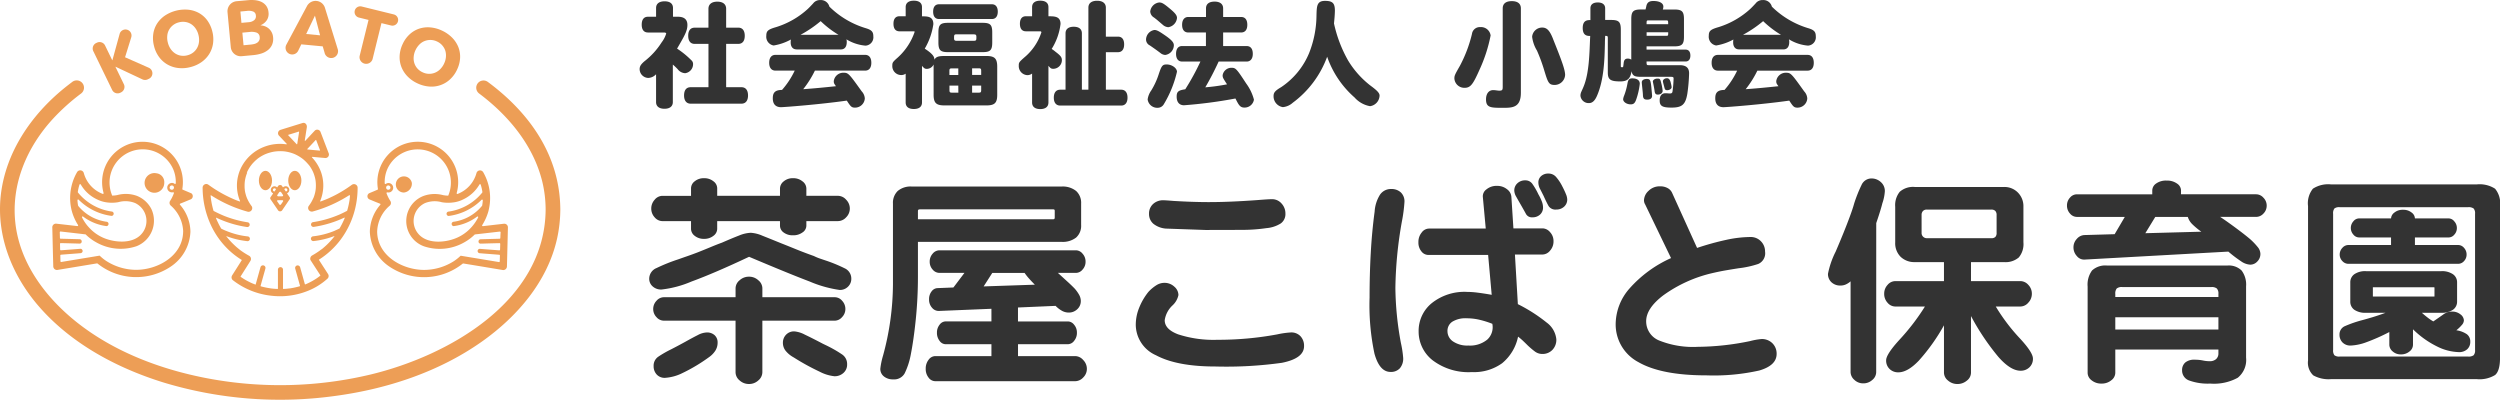 <svg xmlns="http://www.w3.org/2000/svg" width="406.581" height="64.999" viewBox="0 0 406.581 64.999">
  <g id="logo" transform="translate(-0.043 0.04)">
    <g id="グループ_5" data-name="グループ 5">
      <path id="パス_628" data-name="パス 628" d="M35.64,16.546a.99.99,0,0,1-.848.006l-4.378-2.059-.023.011,1.374,2.834a.989.989,0,0,1-.452,1.318l-.136.068a.986.986,0,0,1-1.318-.458l-3.066-6.307a.986.986,0,0,1,.458-1.318l.136-.062a.989.989,0,0,1,1.318.452l1.165,2.4.034-.017,1.171-4.259a.97.97,0,0,1,.52-.622.982.982,0,0,1,1.369,1.176l-1.007,3.241,3.863,1.708a.987.987,0,0,1,.034,1.787Z" transform="translate(-11.576 -3.678)" fill="#ed9e56"/>
      <path id="パス_629" data-name="パス 629" d="M53.678,6.267a5.05,5.05,0,0,1,.113,1.98,4.4,4.4,0,0,1-.628,1.708,4.617,4.617,0,0,1-1.273,1.318,5.424,5.424,0,0,1-1.81.8,5.374,5.374,0,0,1-1.974.136,4.528,4.528,0,0,1-1.736-.571,4.387,4.387,0,0,1-1.352-1.216,4.96,4.96,0,0,1-.826-1.8,4.956,4.956,0,0,1-.113-1.98,4.251,4.251,0,0,1,.633-1.68,4.58,4.58,0,0,1,1.273-1.284,5.928,5.928,0,0,1,3.784-.945,4.586,4.586,0,0,1,1.736.537,4.265,4.265,0,0,1,1.346,1.188,5.136,5.136,0,0,1,.826,1.8m-2.257.56a3.157,3.157,0,0,0-.447-1.012,2.629,2.629,0,0,0-.718-.718,2.459,2.459,0,0,0-.928-.356,2.526,2.526,0,0,0-1.063.051,2.5,2.5,0,0,0-1.612,1.2,2.394,2.394,0,0,0-.3.967,3.076,3.076,0,0,0,.085,1.1A3.159,3.159,0,0,0,46.891,9.1a2.694,2.694,0,0,0,.724.73,2.4,2.4,0,0,0,.922.368,2.5,2.5,0,0,0,1.058-.045,2.563,2.563,0,0,0,.962-.452,2.456,2.456,0,0,0,.65-.758,2.572,2.572,0,0,0,.305-.984,3.138,3.138,0,0,0-.091-1.131" transform="translate(-19.105 -1.193)" fill="#ed9e56"/>
      <path id="パス_630" data-name="パス 630" d="M72.864,6a2.426,2.426,0,0,1-.175,1.261,2.289,2.289,0,0,1-.7.871,3.3,3.3,0,0,1-1.052.537,6.065,6.065,0,0,1-1.244.249L67.762,9.1a1.628,1.628,0,0,1-1.776-1.476L65.454,1.94A1.636,1.636,0,0,1,66.931.158l1.934-.175a5.634,5.634,0,0,1,1.069.006A3.3,3.3,0,0,1,70.952.26a2.133,2.133,0,0,1,.786.633,2.1,2.1,0,0,1,.385,1.1,1.871,1.871,0,0,1-.288,1.267,2.223,2.223,0,0,1-1,.8v.023a2.481,2.481,0,0,1,.735.164,2.031,2.031,0,0,1,1.069.967A2.05,2.05,0,0,1,72.864,6m-2.8-3.524a.707.707,0,0,0-.407-.628,2.049,2.049,0,0,0-1.046-.113l-1.063.1.17,1.844,1.16-.107a1.562,1.562,0,0,0,.916-.334.818.818,0,0,0,.271-.758M70.686,6a.79.79,0,0,0-.486-.73,2.478,2.478,0,0,0-1.131-.113l-1.2.113.192,2.048,1.21-.113a3.59,3.59,0,0,0,.52-.09,1.508,1.508,0,0,0,.475-.2.946.946,0,0,0,.328-.356A.917.917,0,0,0,70.686,6" transform="translate(-28.41)" fill="#ed9e56"/>
      <path id="パス_631" data-name="パス 631" d="M88.525,8.72,88.2,7.611l-3.484-.328-.5,1.029a1.082,1.082,0,1,1-1.929-.979l3.354-6.278a1.589,1.589,0,0,1,2.919.283l2.087,6.742a1.11,1.11,0,1,1-2.127.639m-1.584-6.1L85.51,5.6l2.262.215Z" transform="translate(-35.672 -0.111)" fill="#ed9e56"/>
      <path id="パス_632" data-name="パス 632" d="M106.364,4.514l-1.448,5.865a1.084,1.084,0,0,1-2.1-.52l1.448-5.865L102.7,3.609a.926.926,0,1,1,.441-1.8l5.232,1.29a.926.926,0,0,1-.441,1.8Z" transform="translate(-44.285 -0.793)" fill="#ed9e56"/>
      <path id="パス_633" data-name="パス 633" d="M124.285,14.7a5,5,0,0,1-1.165,1.6,4.413,4.413,0,0,1-3.388,1.143,5.47,5.47,0,0,1-1.912-.526,5.354,5.354,0,0,1-1.612-1.143,4.575,4.575,0,0,1-.984-1.538,4.45,4.45,0,0,1-.277-1.8,5.077,5.077,0,0,1,.5-1.917,4.9,4.9,0,0,1,1.165-1.6,4.287,4.287,0,0,1,1.555-.9,4.524,4.524,0,0,1,1.8-.187,5.583,5.583,0,0,1,1.9.532A5.665,5.665,0,0,1,123.487,9.5a4.63,4.63,0,0,1,1,1.51,4.307,4.307,0,0,1,.294,1.77,4.926,4.926,0,0,1-.5,1.923m-2.1-1a3.085,3.085,0,0,0,.294-1.069,2.712,2.712,0,0,0-.1-1.012,2.5,2.5,0,0,0-1.346-1.5A2.486,2.486,0,0,0,120,9.871a2.584,2.584,0,0,0-.979.17,2.411,2.411,0,0,0-.848.56,3.285,3.285,0,0,0-.634.9,3.077,3.077,0,0,0-.305,1.1,2.658,2.658,0,0,0,.1,1.024,2.423,2.423,0,0,0,.481.865,2.573,2.573,0,0,0,.854.633,2.465,2.465,0,0,0,1.029.255,2.5,2.5,0,0,0,.979-.175,2.54,2.54,0,0,0,.86-.571,3.224,3.224,0,0,0,.645-.928" transform="translate(-49.91 -3.412)" fill="#ed9e56"/>
      <path id="パス_636" data-name="パス 636" d="M127.947,54.063c-1.16.136-2.319.266-3.479.4a.113.113,0,0,1-.107-.175,8.659,8.659,0,0,0,1.018-2.3l.017-.085a8.384,8.384,0,0,0-.882-6.222.6.6,0,0,0-1.086.141,5.058,5.058,0,0,1-3.071,3.4.115.115,0,0,1-.153-.136,6.572,6.572,0,1,0-12.806-.673v.017a.12.12,0,0,1-.068.107c-.447.192-.9.385-1.352.571a.555.555,0,0,0-.288.492.561.561,0,0,0,.288.492c.136.062.283.113.419.175q.662.28,1.341.543a.114.114,0,0,1,.045.181,6.815,6.815,0,0,0-1.7,4.338v.04a7.136,7.136,0,0,0,3.224,5.7,10.083,10.083,0,0,0,11.878-.509.116.116,0,0,1,.09-.028c2.121.345,4.236.7,6.352,1.052a.6.6,0,0,0,.752-.571c.057-2.115.107-4.236.158-6.352a.585.585,0,0,0-.588-.594m-8.139-3.484a5.187,5.187,0,0,0,.9-.232,3.5,3.5,0,0,0,.475-.2,6.043,6.043,0,0,0,2.721-2.46.115.115,0,0,1,.209.023,7.281,7.281,0,0,1,.272,1.193.129.129,0,0,1-.023.091,8.574,8.574,0,0,1-5.453,3.094.362.362,0,0,0-.356.356c.006.175.164.379.356.356a9.218,9.218,0,0,0,5.339-2.624.116.116,0,0,1,.2.085,6.006,6.006,0,0,1-.1.843.108.108,0,0,1-.028.057,7.269,7.269,0,0,1-4.582,2.579.362.362,0,0,0-.356.356c0,.175.164.385.356.356a8.029,8.029,0,0,0,3.784-1.544.113.113,0,0,1,.17.141,4.965,4.965,0,0,1-.249.447,7.182,7.182,0,0,1-.939,1.244,6.816,6.816,0,0,1-2.534,1.719c-1.714.667-4.282.871-5.735-.475a3.213,3.213,0,0,1,.809-5.272,4.241,4.241,0,0,1,2.749-.141,6.134,6.134,0,0,0,2.008.006m-.549,10.605h-.017a.1.1,0,0,1,.034.006.021.021,0,0,0-.017-.006m8.049-4.791a.113.113,0,0,1-.113.113l-3.094.085a.341.341,0,0,0-.255.119.386.386,0,0,0-.085.243.328.328,0,0,0,.345.351c.153-.006.311-.006.469-.011.871-.028,1.736-.051,2.6-.068a.116.116,0,0,1,.119.119c-.006.311-.017.622-.028.939a.113.113,0,0,1-.124.113c-1.058-.079-2.115-.164-3.173-.243a.3.3,0,0,0-.255.113.352.352,0,0,0-.1.243.366.366,0,0,0,.356.356c.164.011.322.023.486.04.894.068,1.787.136,2.681.209a.117.117,0,0,1,.107.119c-.011.317-.017.639-.028.956a.118.118,0,0,1-.13.113l-.09-.017c-1.584-.26-3.173-.526-4.757-.786l-1.324-.221a.116.116,0,0,0-.1.028,7.472,7.472,0,0,1-1.1.871,9.052,9.052,0,0,1-4.791,1.4c-3.546,0-7.6-2.285-7.647-6.216a5.777,5.777,0,0,1,2.065-4.248.6.6,0,0,0,.1-.718,6,6,0,0,1-.639-1.278.118.118,0,0,1,.136-.153c.006,0,.011.006.023.006a.769.769,0,0,0,.741-1.25.759.759,0,0,0-.843-.226.854.854,0,0,0-.175.09.112.112,0,0,1-.181-.09,5.326,5.326,0,0,1,.39-2.223,5.4,5.4,0,1,1,9.949,4.208.034.034,0,0,0-.006.023,5.247,5.247,0,0,1-.831-.085,5.316,5.316,0,0,0-3.156.119,4.371,4.371,0,0,0,.051,8.207,8.062,8.062,0,0,0,6.516-.633,7.754,7.754,0,0,0,1.058-.7,7.016,7.016,0,0,0,.65-.571.129.129,0,0,1,.068-.034c.181-.023.362-.04.549-.062q1.748-.2,3.484-.4a.122.122,0,0,1,.13.119c-.028.3-.034.611-.045.928m-18.575-8.2a.351.351,0,1,1,.351.351.349.349,0,0,1-.351-.351" transform="translate(-45.891 -17.723)" fill="#ed9e56"/>
      <path id="パス_638" data-name="パス 638" d="M37.648,49.1c-.452-.192-.9-.379-1.352-.571a.109.109,0,0,1-.068-.1V48.4a6.57,6.57,0,1,0-12.806.673.114.114,0,0,1-.153.136,5.045,5.045,0,0,1-3.071-3.4.6.6,0,0,0-1.086-.141,8.413,8.413,0,0,0-.888,6.222.471.471,0,0,0,.023.085,8.239,8.239,0,0,0,1.018,2.3.116.116,0,0,1-.113.175c-1.16-.136-2.319-.266-3.479-.4a.6.6,0,0,0-.594.594c.051,2.115.1,4.236.158,6.352a.6.6,0,0,0,.752.571l6.352-1.052a.122.122,0,0,1,.1.028,10.074,10.074,0,0,0,11.878.509,7.145,7.145,0,0,0,3.224-5.7v-.04a6.809,6.809,0,0,0-1.7-4.338.114.114,0,0,1,.045-.181c.447-.175.894-.356,1.335-.543.141-.062.283-.113.419-.175a.568.568,0,0,0,.283-.492.545.545,0,0,0-.277-.492m-18.377,2a6.007,6.007,0,0,1-.1-.843.114.114,0,0,1,.2-.085,9.234,9.234,0,0,0,5.339,2.624c.192.023.351-.181.356-.356a.362.362,0,0,0-.356-.356,8.6,8.6,0,0,1-5.458-3.088.129.129,0,0,1-.023-.09,7.282,7.282,0,0,1,.271-1.193.115.115,0,0,1,.209-.023,6.014,6.014,0,0,0,2.721,2.46c.153.074.311.136.475.2a5.062,5.062,0,0,0,.9.232,5.949,5.949,0,0,0,2-.011,4.241,4.241,0,0,1,2.749.141,3.214,3.214,0,0,1,.8,5.272c-1.454,1.346-4.022,1.137-5.735.475A6.771,6.771,0,0,1,21.1,54.732a6.654,6.654,0,0,1-.939-1.244,4.905,4.905,0,0,1-.243-.447.113.113,0,0,1,.17-.141,8.026,8.026,0,0,0,3.784,1.55c.192.028.356-.181.356-.356a.358.358,0,0,0-.356-.356,7.244,7.244,0,0,1-4.582-2.579c-.006-.023-.011-.04-.017-.062m5.1,10.079h0m11.985-5.837c-.045,3.937-4.1,6.222-7.647,6.222a9.052,9.052,0,0,1-4.791-1.4,6.857,6.857,0,0,1-1.1-.871.092.092,0,0,0-.1-.028l-1.324.221c-1.584.26-3.173.526-4.763.786l-.09.017a.118.118,0,0,1-.136-.107c-.006-.317-.017-.639-.023-.956a.117.117,0,0,1,.107-.119c.894-.074,1.787-.141,2.681-.209.164-.017.322-.028.486-.04a.366.366,0,0,0,.356-.356.4.4,0,0,0-.1-.243.3.3,0,0,0-.26-.113c-1.052.079-2.115.164-3.173.243a.116.116,0,0,1-.124-.113c-.011-.311-.017-.628-.023-.939a.116.116,0,0,1,.119-.119c.865.017,1.731.045,2.6.068.153.006.311.011.464.011a.328.328,0,0,0,.345-.351.386.386,0,0,0-.085-.243.344.344,0,0,0-.26-.119L16.432,56.5a.117.117,0,0,1-.113-.113c-.006-.311-.017-.628-.023-.939a.119.119,0,0,1,.13-.119c1.16.13,2.325.266,3.484.4.187.023.368.045.549.062a.081.081,0,0,1,.068.034,7.012,7.012,0,0,0,.65.571,7.754,7.754,0,0,0,1.058.7,8.062,8.062,0,0,0,6.516.633,4.461,4.461,0,0,0,2.438-6.063,4.507,4.507,0,0,0-2.381-2.144,5.316,5.316,0,0,0-3.156-.119,4.191,4.191,0,0,1-.831.085.021.021,0,0,0-.006-.017,5.4,5.4,0,1,1,9.955-4.208,5.326,5.326,0,0,1,.39,2.223.116.116,0,0,1-.181.09,1.057,1.057,0,0,0-.175-.1.766.766,0,0,0-.848.226.769.769,0,0,0,.741,1.25c.006,0,.011-.006.023-.006a.12.12,0,0,1,.136.153,6.113,6.113,0,0,1-.633,1.278.6.6,0,0,0,.1.718,5.855,5.855,0,0,1,2.042,4.248m-1.5-7.155a.351.351,0,1,1-.351-.351.345.345,0,0,1,.351.351" transform="translate(-6.531 -17.719)" fill="#ed9e56"/>
      <path id="パス_662" data-name="パス 662" d="M82.622,45.325a20.257,20.257,0,0,1-1.8,1.188c-.436.255-.882.5-1.335.718-.249.119-.5.238-.747.351l-.2.085c-.023.011-.04.017-.062.028H78.47a.39.39,0,0,1-.045.017.02.02,0,0,0-.011.006h0c-.13.057-.26.107-.4.158-.175.068-.351.136-.532.2A.054.054,0,0,1,77.418,48a6.554,6.554,0,0,0,.181-4.582,6.851,6.851,0,0,0-1.5-2.5.057.057,0,0,1,.045-.1c.713.062,1.42.13,2.132.192a.571.571,0,0,0,.549-.718c-.221-.583-.447-1.165-.667-1.742s-.441-1.16-.667-1.742a.578.578,0,0,0-.95-.255c-.509.549-1.018,1.092-1.527,1.64a.056.056,0,0,1-.1-.045c.113-.713.221-1.42.334-2.132.062-.4-.243-.843-.7-.7-.594.187-1.193.368-1.787.554s-1.193.368-1.787.554a.575.575,0,0,0-.249.95l1.239,1.307a.057.057,0,0,1-.051.1,7.121,7.121,0,0,0-3.456.351,6.969,6.969,0,0,0-3.965,3.586,6.655,6.655,0,0,0-.611,2.76A6.546,6.546,0,0,0,64.386,48a.054.054,0,0,1-.068.074c-.1-.04-.209-.079-.311-.113-.136-.051-.266-.1-.4-.158-.062-.023-.124-.051-.187-.074h0a.043.043,0,0,1-.023-.011c-.006,0-.006,0-.011-.006h-.006c-.006,0-.006,0-.006-.006h0c-.006,0-.006-.006-.011-.006l-.079-.034c-.26-.113-.515-.226-.764-.351a21.091,21.091,0,0,1-2.438-1.38c-.3-.2-.594-.407-.888-.617a.585.585,0,0,0-.6,0,.594.594,0,0,0-.294.509,14.616,14.616,0,0,0,1.216,5.8A13.323,13.323,0,0,0,62.7,56.1a12.85,12.85,0,0,0,1.963,1.482.021.021,0,0,1,.006.034c-.447.707-.894,1.42-1.346,2.127-.079.124-.158.255-.238.379a.6.6,0,0,0,.09.718,12.292,12.292,0,0,0,6.109,2.54,12.162,12.162,0,0,0,6.233-.809,10.6,10.6,0,0,0,3.105-1.957.59.59,0,0,0,.091-.718c-.5-.775-1-1.55-1.5-2.325-.006-.011-.006-.028.006-.034a13.2,13.2,0,0,0,3.558-3.3,13.842,13.842,0,0,0,2.342-5.051,14.572,14.572,0,0,0,.39-3.354.587.587,0,0,0-.882-.5m-5.95-7.24a.059.059,0,0,1,.1.017c.1.255.192.5.288.758.107.288.221.577.328.86a.053.053,0,0,1-.057.074c-.656-.057-1.307-.119-1.963-.181a.057.057,0,0,1-.034-.1c.447-.469.894-.95,1.341-1.431m-3.609-1.109c.283-.09.566-.175.848-.266a.058.058,0,0,1,.074.062l-.305,1.951a.056.056,0,0,1-.1.028c-.453-.481-.9-.956-1.357-1.437a.055.055,0,0,1,.023-.09c.271-.079.543-.164.814-.249m9.191,10.294c-.011.119-.023.238-.04.351h0v.057h0c-.011.062-.017.119-.028.181-.034.232-.079.458-.124.684q-.11.518-.255,1.018c-.006.017-.011.028-.028.034-.419.226-.843.43-1.273.622a.832.832,0,0,0-.124.057h-.006c-.006,0-.011.006-.017.006h-.006c-.006,0-.006,0-.006.006h-.006a.08.08,0,0,1-.034.011h0c-.1.045-.2.085-.305.124-.2.079-.4.153-.605.226-.458.158-.916.3-1.386.424a17.575,17.575,0,0,1-1.8.368.393.393,0,0,0-.271.481.4.4,0,0,0,.481.277,17.839,17.839,0,0,0,4.921-1.5.047.047,0,0,1,.062.062l-.034.085c-.011.034-.028.062-.04.1v.006h0v.006h0l-.017.034a.006.006,0,0,1-.006.006V51h0a.276.276,0,0,1-.017.04,13.186,13.186,0,0,1-.718,1.408.044.044,0,0,1-.023.023c-.2.1-.4.192-.605.283-.034.017-.068.028-.1.045-.006,0-.006,0-.006.006a.02.02,0,0,0-.011.006h-.006c-.006,0-.006,0-.006.006h0a.043.043,0,0,0-.023.011c-.079.034-.164.068-.243.1-.175.068-.351.13-.526.192a13.1,13.1,0,0,1-2.726.617.4.4,0,0,0-.39.39.4.4,0,0,0,.39.39,13.686,13.686,0,0,0,3.394-.809c.023-.011.045.017.034.04h0c-.006.006-.006.011-.011.017l.011-.011a.078.078,0,0,0-.017.023c-.006.011-.017.017-.017.023-.136.17-.277.339-.419.5a11.75,11.75,0,0,1-.9.933c-.181.17-.368.328-.554.486-.045.04-.091.074-.136.107a.4.4,0,0,1-.057.045H77.61c-.023.011-.266.2-.288.215a12.276,12.276,0,0,1-1.182.752.02.02,0,0,0-.011.006.118.118,0,0,0-.034.023.57.57,0,0,0-.272.373.072.072,0,0,0-.006.034.493.493,0,0,0,.051.368.119.119,0,0,0,.023.034c.515.8,1.035,1.6,1.55,2.393a.054.054,0,0,1-.011.074c-.04.034-.079.068-.124.1h0a4.749,4.749,0,0,1-.011.011h0c-.028.023-.079.062-.1.074-.045.034-.09.068-.136.1q-.161.119-.322.221a10.869,10.869,0,0,1-1.329.735c-.051.023-.13.057-.175.079-.023.011-.051.023-.062.028l-.17.068a.055.055,0,0,1-.074-.04c-.215-.769-.43-1.544-.645-2.313-.04-.136-.074-.271-.113-.407a.441.441,0,0,0-.373-.328.414.414,0,0,0-.436.52l.781,2.8a.058.058,0,0,1-.04.068,11.914,11.914,0,0,1-1.414.322c-.057.011-.113.017-.17.028-.011,0-.028.006-.045.006h-.051c-.119.011-.232.028-.351.04-.215.023-.424.034-.639.045a.053.053,0,0,1-.057-.057V59.166a.413.413,0,1,0-.826,0v3.077a.057.057,0,0,1-.057.057c-.243-.006-.486-.023-.724-.045-.113-.011-.232-.023-.345-.04a.546.546,0,0,1-.068-.011h-.011l-.209-.034c-.249-.04-.5-.085-.741-.141-.209-.045-.424-.1-.628-.158a.061.061,0,0,1-.04-.068c.221-.8.441-1.589.667-2.387.04-.141.079-.288.119-.43a.414.414,0,0,0-.8-.221c-.26.939-.526,1.878-.786,2.817-.006.011-.011.017-.023.011-.136-.051-.266-.1-.4-.153H66.49c-.017-.006-.04-.011-.045-.023h0c-.006-.006-.017-.006-.023-.011-.062-.028-.13-.057-.2-.085-.26-.119-.515-.249-.764-.385s-.5-.288-.735-.447c-.079-.051-.153-.1-.226-.153a.062.062,0,0,1-.017-.074c.458-.724.911-1.442,1.369-2.166.079-.124.158-.255.238-.379a.592.592,0,0,0-.215-.809,12.892,12.892,0,0,1-1.109-.679c-.085-.057-.164-.113-.249-.175l-.136-.1a.15.15,0,0,1-.034-.028h0l-.006-.006h0l-.006-.006c-.17-.136-.334-.271-.5-.407-.328-.288-.645-.594-.945-.911-.147-.158-.294-.322-.43-.486-.068-.079-.13-.158-.2-.238-.011-.017-.034-.034-.051-.057l-.006-.006c-.006,0-.023-.017-.034-.057v-.006h0c-.011-.017.006-.04.023-.028a13.378,13.378,0,0,0,1.957.583c.481.1.962.175,1.454.232a.39.39,0,1,0,0-.781,12.347,12.347,0,0,1-2.726-.617c-.175-.062-.351-.124-.526-.192-.085-.034-.164-.068-.243-.1a.08.08,0,0,0-.034-.011h-.011c-.006,0-.006-.006-.011-.006h0c-.04-.017-.074-.028-.107-.045-.2-.085-.4-.181-.6-.283a.044.044,0,0,1-.023-.023,12.024,12.024,0,0,1-.566-1.069c-.045-.1-.1-.2-.141-.305-.011-.023-.023-.051-.034-.074,0-.006,0-.006-.006-.011V51a.08.08,0,0,1-.011-.034,23.733,23.733,0,0,1-.011-.011c-.006-.017-.017-.04-.023-.057a1.019,1.019,0,0,1-.045-.119.044.044,0,0,1,.062-.057,17.925,17.925,0,0,0,3.094,1.126,16.593,16.593,0,0,0,1.827.373.4.4,0,0,0,.481-.272.4.4,0,0,0-.272-.481,17.239,17.239,0,0,1-3.015-.735c-.215-.074-.43-.147-.639-.232-.1-.034-.187-.074-.283-.113a1.38,1.38,0,0,1-.136-.057c-.023-.011-.045-.017-.068-.028-.006,0-.006-.006-.011-.006a.018.018,0,0,1-.011-.006h-.006c-.322-.141-.645-.288-.962-.447-.153-.074-.3-.153-.447-.232a.058.058,0,0,1-.028-.034c-.062-.221-.124-.441-.175-.662-.062-.255-.113-.5-.158-.764-.023-.13-.045-.255-.062-.385l-.017-.1v-.028c-.006-.051-.011-.1-.017-.147-.011-.119-.028-.243-.04-.362a.054.054,0,0,1,.085-.051,21.743,21.743,0,0,0,5.945,2.658.6.6,0,0,0,.667-.871,6.34,6.34,0,0,1-.769-1.307.043.043,0,0,1,.006.023c-.006-.017-.017-.04-.017-.045h0c-.006-.023-.017-.04-.023-.062-.023-.057-.04-.113-.062-.164-.045-.124-.085-.255-.119-.385a4.1,4.1,0,0,1-.153-.741v-.011c0-.028-.006-.057-.006-.068-.006-.062-.011-.124-.017-.181-.011-.141-.011-.277-.011-.419a6.344,6.344,0,0,1,.034-.65.439.439,0,0,0,.006-.051V44.8c.006-.028.017-.107.017-.124.017-.107.04-.215.062-.322.045-.2.1-.4.164-.588.028-.09.062-.181.1-.271a.946.946,0,0,0,.045-.113c-.074.017-.074.034-.074.034s.034-.1.051-.124a5.068,5.068,0,0,1,.288-.549c.1-.17.209-.339.328-.5a.986.986,0,0,0,.068-.079c-.006.011-.023.023-.04.045a.844.844,0,0,0,.085-.113c.068-.085.136-.164.209-.243.136-.147.277-.294.424-.43.068-.062.141-.124.215-.187l.1-.085h0a.006.006,0,0,0,.006-.006h0l.006-.006h0a.006.006,0,0,0,.006-.006c.006,0,.006-.006.011-.011h0c.011-.006.017-.017.023-.017a6.469,6.469,0,0,1,1.075-.65l.13-.062c.017-.006.04-.017.062-.023-.006,0-.011.006-.017.006.1-.028.192-.079.288-.113.2-.068.4-.13.6-.181a5.913,5.913,0,0,1,.645-.13h.023a.043.043,0,0,0,.023-.006h-.011l.153-.017c.113-.011.232-.023.345-.028q.339-.017.679,0c.1.006.2.011.305.023l.141.017a.021.021,0,0,1-.017-.006.051.051,0,0,1,.028.006h.006c.023.006.04.006.057.011a6.223,6.223,0,0,1,1.239.317c.079.028.158.062.232.091h.006c.006.006.006.006.011.006a.02.02,0,0,1,.011.006h.006a.006.006,0,0,1,.006.006.276.276,0,0,1,.04.017,1.466,1.466,0,0,1,.164.079c.187.09.362.187.537.294s.345.221.5.339c.006,0,.006.006.011.006h0l.006.006h0c.011.006.017.017.028.023h0l.1.079c.079.062.153.13.226.2.153.141.3.288.436.441.068.074.13.153.2.226.028.034.051.068.079.1v-.006l.006.006-.006-.006c.017.017.028.04.045.057a5.757,5.757,0,0,1,.605,1.035c.006.017.04.1.051.119h0c.011.023.017.045.023.057.04.1.074.2.107.3a5.337,5.337,0,0,1,.164.588c.023.1.04.2.057.3a.232.232,0,0,1,.006.062V44.7c.006.006.006.017.006.034s.006.028.006.04h0c0,.023.006.045.006.062a5.836,5.836,0,0,1,.034.628c0,.13-.006.26-.011.4l-.017.187a.5.5,0,0,1-.011.09.328.328,0,0,0-.006.057h0a5.063,5.063,0,0,1-.153.718c-.034.124-.074.243-.113.362-.023.057-.04.113-.062.164l-.034.085c0-.006.006-.006.006-.011a.446.446,0,0,1-.023.051c0-.006.006-.017.011-.04,0,.006-.006.011-.011.017a6.713,6.713,0,0,1-.339.667,7.478,7.478,0,0,1-.419.622.58.58,0,0,0,.045.656.6.6,0,0,0,.622.215,21.468,21.468,0,0,0,5.95-2.658.055.055,0,0,1,.085.051.413.413,0,0,1,.011.181" transform="translate(-25.305 -15.348)" fill="#ed9e56"/>
      <path id="パス_663" data-name="パス 663" d="M13.452,23.533a1.186,1.186,0,0,1-.215,1.674,33.724,33.724,0,0,0-4.565,4.1C4.414,33.929,1.817,39.981,2.547,46.327,3.294,52.8,7.406,58.29,12.355,62.272c6.12,4.915,13.773,7.806,21.42,9.259a63.445,63.445,0,0,0,26.545-.622C73.046,67.838,88.685,58.98,88.781,44.076a19.707,19.707,0,0,0-.509-4.384c-1.414-5.956-5.481-10.871-10.311-14.486a1.173,1.173,0,0,1-.215-1.663,1.185,1.185,0,0,1,1.635-.215c6.753,5,11.725,11.923,11.788,20.736v.023a22.474,22.474,0,0,1-.537,4.763C89.064,55.818,84.143,61.5,78.436,65.541c-6.946,4.915-15.328,7.681-23.705,8.829A65.347,65.347,0,0,1,26.642,72.21C19.182,69.9,11.869,66.022,6.625,60.128,2.134,55.089-.609,48.522.177,41.7c.809-6.957,4.932-12.97,10.272-17.325.447-.362.9-.713,1.357-1.058a1.187,1.187,0,0,1,1.646.215" transform="translate(0 -10.043)" fill="#ed9e56"/>
      <path id="パス_635" data-name="パス 635" d="M116.479,51.347a1.314,1.314,0,1,0-1.29,1.567,1.448,1.448,0,0,0,1.29-1.567" transform="translate(-49.457 -21.641)" fill="#ed9e56"/>
      <path id="パス_637" data-name="パス 637" d="M44,49.78a1.6,1.6,0,1,0,1.29,1.567A1.448,1.448,0,0,0,44,49.78" transform="translate(-18.533 -21.641)" fill="#ed9e56"/>
      <path id="パス_639" data-name="パス 639" d="M76.618,50.658c0,.871-.481,1.578-1.069,1.578s-1.069-.707-1.069-1.578.481-1.578,1.069-1.578,1.069.707,1.069,1.578" transform="translate(-32.334 -21.338)" fill="#ed9e56"/>
      <path id="パス_640" data-name="パス 640" d="M85.058,50.658c0,.871-.481,1.578-1.069,1.578s-1.069-.707-1.069-1.578.481-1.578,1.069-1.578,1.069.707,1.069,1.578" transform="translate(-36 -21.338)" fill="#ed9e56"/>
      <path id="パス_641" data-name="パス 641" d="M79.663,53.316a.324.324,0,0,0-.311-.147.345.345,0,0,0-.322.147c-.04.062-.085.124-.124.187a.059.059,0,0,1-.09.011.586.586,0,0,0-.447-.141.587.587,0,0,0-.209,1.109.065.065,0,0,1,.023.09l-.4.583a.257.257,0,0,0-.045.13v.057a.3.3,0,0,0,.045.13L79.03,57.3a.415.415,0,0,0,.633,0l1.244-1.833a.267.267,0,0,0,.04-.1.076.076,0,0,0,.006-.028v-.062a.021.021,0,0,0-.006-.017l-.006-.011a.205.205,0,0,0-.04-.1c-.13-.192-.26-.39-.4-.583a.061.061,0,0,1,.023-.091.589.589,0,0,0-.266-1.114.6.6,0,0,0-.39.147.064.064,0,0,1-.091-.011Zm.633.379a.264.264,0,0,1,.232.221.253.253,0,0,1-.215.288.06.06,0,0,1-.062-.028l-.2-.294a.062.062,0,0,1-.006-.062A.263.263,0,0,1,80.3,53.7m-1.4,1.08.305-.452a.2.2,0,0,1,.305,0l.305.452a.119.119,0,0,1,0,.147.175.175,0,0,1-.153.074h-.611a.19.19,0,0,1-.153-.074.119.119,0,0,1,0-.147m-.509-.566a.259.259,0,1,1,.266-.39.072.072,0,0,1,0,.068l-.2.3a.161.161,0,0,1-.068.023m1.448,1.6-.351.515a.153.153,0,0,1-.13.062.161.161,0,0,1-.13-.062l-.351-.515a.1.1,0,0,1,0-.124.153.153,0,0,1,.13-.062h.7a.161.161,0,0,1,.13.062.122.122,0,0,1,0,.124" transform="translate(-33.75 -23.113)" fill="#ed9e56"/>
    </g>
    <g id="グループ_7" data-name="グループ 7">
      <path id="パス_613" data-name="パス 613" d="M190.189,2.851c1.012,0,1.533.447,1.533,1.329,0,.99-.486,1.793-1.68,3.852a14.225,14.225,0,0,1,2.319,1.889.8.8,0,0,1,.283.617,1.487,1.487,0,0,1-1.29,1.493,1.628,1.628,0,0,1-1.216-.656,9.248,9.248,0,0,0-.786-.747v6.1c0,.69-.486,1.086-1.363,1.086s-1.363-.4-1.363-1.086V12.2a1.809,1.809,0,0,1-1.273.6,1.444,1.444,0,0,1-1.4-1.42c0-.469.2-.786.786-1.29a12.007,12.007,0,0,0,2.788-3.066,4.5,4.5,0,0,0,.747-1.442c0-.09-.147-.17-.334-.17h-2.619c-.673,0-1.029-.447-1.029-1.273,0-.843.356-1.29,1.029-1.29h1.307V1.426c0-.69.5-1.086,1.386-1.086s1.363.39,1.363,1.086V2.851h.814Zm4.955,1.77V1.556c0-.73.52-1.16,1.442-1.16s1.437.43,1.437,1.16V4.622h1.963c.69,0,1.063.469,1.063,1.329,0,.843-.373,1.312-1.063,1.312h-1.963v7.048h2.489c.69,0,1.069.486,1.069,1.346,0,.843-.39,1.329-1.069,1.329h-8.264c-.673,0-1.069-.486-1.069-1.329,0-.877.373-1.346,1.069-1.346h2.9V7.263H192.9c-.673,0-1.046-.469-1.046-1.329,0-.843.373-1.307,1.046-1.307h2.246Z" transform="translate(-79.885 -0.166)" fill="#333"/>
      <path id="パス_614" data-name="パス 614" d="M225.278,8c-.577,0-.933-.43-.933-1.12a2.262,2.262,0,0,1,.04-.486,8.729,8.729,0,0,1-2.805.973,1.435,1.435,0,0,1-1.2-1.572c0-.786.26-1.029,1.606-1.42a13.62,13.62,0,0,0,5.125-2.936c.3-.283.543-.543.877-.9a1.4,1.4,0,0,1,1.176-.56,1.431,1.431,0,0,1,1.476,1.069,14.268,14.268,0,0,0,5.894,3.5c.956.283,1.25.583,1.25,1.312a1.358,1.358,0,0,1-1.273,1.533,7.089,7.089,0,0,1-3.105-1.029,1.23,1.23,0,0,1,.057.447c0,.764-.339,1.2-.956,1.2h-7.229Zm3.009,3.445a15.974,15.974,0,0,1-1.906,3.032c1.833-.13,3.552-.3,5.328-.486-.3-.413-.356-.5-.356-.826A1.563,1.563,0,0,1,233,11.8c.73,0,.9.243,2.9,3.032a1.843,1.843,0,0,1,.5,1.143,1.59,1.59,0,0,1-1.606,1.5c-.43,0-.633-.13-.956-.6-.13-.17-.243-.373-.373-.543-4.3.617-10.192,1.069-10.7,1.069-.69,0-1.329-.334-1.329-1.442,0-.786.243-1.363,1.5-1.363A13.394,13.394,0,0,0,225,11.456h-3.122c-.656,0-1.029-.469-1.029-1.273,0-.826.373-1.29,1.029-1.29h14.57c.656,0,1.012.469,1.012,1.29,0,.8-.356,1.273-1.012,1.273h-8.156Zm3.835-5.815a15.983,15.983,0,0,1-2.9-2.223,19.407,19.407,0,0,1-3.275,2.223Z" transform="translate(-95.711 -0.01)" fill="#333"/>
      <path id="パス_615" data-name="パス 615" d="M263.32,10.529a1.222,1.222,0,0,1-1.086.713c-.317,0-.43-.057-.8-.486V16.7c0,.69-.469,1.069-1.329,1.069s-1.329-.373-1.329-1.069V12.022a1.227,1.227,0,0,1-.73.226,1.456,1.456,0,0,1-1.442-1.533c0-.5.074-.6.9-1.329a9.937,9.937,0,0,0,2.732-4.152c0-.074-.04-.1-.17-.1h-2.3c-.633,0-.973-.43-.973-1.233,0-.786.339-1.216.973-1.216h1.012V1.2c0-.673.469-1.046,1.329-1.046S261.43.523,261.43,1.2V2.7c.9,0,1.85,0,1.85,1.273a10.909,10.909,0,0,1-1.4,3.982c1.533.99,1.555,1.442,1.572,1.793.26-.469.634-.6,1.686-.6h6.77c1.346,0,1.759.413,1.759,1.759v4.542c0,1.329-.413,1.736-1.759,1.736h-6.827c-1.346,0-1.759-.413-1.759-1.736Zm.882-7.393c-.617,0-.956-.43-.956-1.2s.339-1.2.956-1.2h8.6c.6,0,.956.43.956,1.2s-.356,1.2-.956,1.2Zm-.1,2.189c0-1.256.317-1.572,1.572-1.572h5.611c1.256,0,1.572.317,1.572,1.572V6.932c0,1.273-.317,1.589-1.572,1.589h-5.611c-1.256,0-1.572-.317-1.572-1.589Zm3.235,6.9V11.163h-1.046c-.317,0-.4.074-.4.4v.673h1.442Zm0,1.742H265.9v.73c0,.339.074.413.4.413h1.046Zm-.277-8.343c-.413,0-.413.13-.413.639,0,.317.1.413.413.413h2.805c.413,0,.413-.13.413-.633,0-.317-.09-.413-.413-.413h-2.805Zm2.523,6.6h1.476v-.673c0-.317-.073-.4-.39-.4h-1.086Zm0,1.742v1.143h1.086c.317,0,.39-.074.39-.413v-.73Z" transform="translate(-111.443 -0.082)" fill="#333"/>
      <path id="パス_616" data-name="パス 616" d="M297.8,2.69c.99,0,1.963,0,1.963,1.256A9.839,9.839,0,0,1,298.321,8a6.314,6.314,0,0,1,.634.469c.86.656,1.029.9,1.029,1.4a1.422,1.422,0,0,1-1.363,1.363c-.39,0-.469-.074-.826-.486v5.967c0,.673-.469,1.069-1.329,1.069s-1.329-.39-1.329-1.069V12.005a1.286,1.286,0,0,1-.747.26,1.47,1.47,0,0,1-1.42-1.533c0-.52.04-.577.9-1.346a8.872,8.872,0,0,0,2.783-4.1.192.192,0,0,0-.2-.153H294.13c-.633,0-.973-.43-.973-1.233,0-.786.339-1.216.973-1.216h1.007V1.2c0-.673.469-1.046,1.329-1.046s1.329.373,1.329,1.046V2.69Zm6.493,11.935V1.287c0-.73.526-1.12,1.42-1.12s1.42.413,1.42,1.12V6H309.1c.656,0,1.007.447,1.007,1.256s-.356,1.273-1.007,1.273h-1.963v6.1h2.489c.656,0,1.029.469,1.029,1.29s-.373,1.29-1.029,1.29h-9.91c-.673,0-1.046-.469-1.046-1.29s.373-1.29,1.046-1.29h.86V5.461c0-.69.486-1.069,1.329-1.069s1.329.373,1.329,1.069v9.163h1.063Z" transform="translate(-127.242 -0.082)" fill="#333"/>
      <path id="パス_617" data-name="パス 617" d="M330.923,5.031c.334,0,.656.153,1.346.617,1.363.9,1.816,1.363,1.816,1.872a1.618,1.618,0,0,1-1.4,1.572,1.324,1.324,0,0,1-.786-.317c-.56-.43-1.046-.769-1.72-1.233a1.067,1.067,0,0,1-.617-.973,1.615,1.615,0,0,1,1.363-1.538m3.665,6.8a17.98,17.98,0,0,1-2.149,5.294,1.147,1.147,0,0,1-1.012.56,1.563,1.563,0,0,1-1.606-1.363,3.261,3.261,0,0,1,.577-1.442,12,12,0,0,0,1.2-2.579c.486-1.476.634-1.663,1.329-1.663.837,0,1.663.594,1.663,1.193M331.7.557c.447,0,.73.17,1.72.99.877.73,1.176,1.1,1.176,1.533a1.678,1.678,0,0,1-1.42,1.5,1.494,1.494,0,0,1-.916-.413c-.469-.39-.826-.73-1.4-1.16a1.206,1.206,0,0,1-.617-.973A1.66,1.66,0,0,1,331.7.557m7.613,2.359v-1.4c0-.713.5-1.1,1.4-1.1.877,0,1.386.4,1.386,1.1v1.4h2.919c.656,0,1.012.447,1.012,1.273,0,.8-.356,1.25-1.012,1.25h-2.919V7.644h3.812c.656,0,1.012.447,1.012,1.273,0,.786-.373,1.25-1.012,1.25h-4.542c-.69,1.5-1.4,2.879-2.172,4.191a32.326,32.326,0,0,0,3.535-.486c-.673-1.046-.713-1.1-.713-1.493a1.447,1.447,0,0,1,1.442-1.2c.673,0,.82.147,2.393,2.562a7.71,7.71,0,0,1,1.256,2.619,1.534,1.534,0,0,1-1.55,1.29c-.713,0-.933-.43-1.459-1.476a75.708,75.708,0,0,1-8.36,1.1c-.764,0-1.2-.5-1.2-1.4,0-.8.26-1.029,1.4-1.2a39.4,39.4,0,0,0,2.466-4.508h-2.975c-.639,0-.99-.469-.99-1.25,0-.826.356-1.273.99-1.273h3.869V5.438h-2.862c-.656,0-1.012-.447-1.012-1.25s.373-1.273,1.012-1.273Z" transform="translate(-143.135 -0.195)" fill="#333"/>
      <path id="パス_618" data-name="パス 618" d="M378.289,9.807a14.906,14.906,0,0,0,3.609,4.118c.8.6,1.572,1.16,1.572,1.68a1.793,1.793,0,0,1-1.55,1.736,4.388,4.388,0,0,1-2.523-1.42A15.578,15.578,0,0,1,374.946,9.3a16.225,16.225,0,0,1-5.594,7.483,2.782,2.782,0,0,1-1.606.713,1.782,1.782,0,0,1-1.516-1.816c0-.543.26-.86,1.216-1.42a12.317,12.317,0,0,0,4.565-5.554,16.942,16.942,0,0,0,1.2-6.131c.04-1.516.057-2.359,1.386-2.359,1.233,0,1.606.373,1.606,1.606-.017.82-.09,1.493-.147,2.059a21.383,21.383,0,0,0,2.234,5.922" transform="translate(-159.064 -0.113)" fill="#333"/>
      <path id="パス_619" data-name="パス 619" d="M424.114,5.868a24.328,24.328,0,0,1-1.816,5.594c-1.086,2.449-1.476,2.919-2.449,2.919a1.621,1.621,0,0,1-1.629-1.516c0-.486.1-.656.916-2.093a21.728,21.728,0,0,0,1.946-5.164,1.279,1.279,0,0,1,1.346-1.1,1.573,1.573,0,0,1,1.686,1.363m1.968-4.412c0-.769.526-1.176,1.476-1.176s1.476.413,1.476,1.176V15.184c0,2.449-1.42,2.449-2.919,2.449-1.946,0-2.749,0-2.749-1.363,0-.933.447-1.516,1.176-1.516.3,0,.764.09.956.09.486,0,.583-.09.583-.6Zm8.168,4.938c1.329,3.331,1.963,4.955,1.98,5.871a1.712,1.712,0,0,1-1.7,1.646c-.99,0-1.1-.413-1.759-2.579a27.526,27.526,0,0,0-1.12-3.009,5.583,5.583,0,0,1-.786-2.246,1.636,1.636,0,0,1,1.629-1.5c.769,0,1.222.469,1.759,1.816" transform="translate(-181.648 -0.139)" fill="#333"/>
      <path id="パス_665" data-name="パス 665" d="M465.222,7.614v.543h6.358c.5,0,.769.356.769.973,0,.6-.283.956-.769.956h-6.358c0,.5,0,.6.317.6h5.068c1.046,0,1.533.43,1.533,1.329a27.678,27.678,0,0,1-.283,3.292c-.3,1.793-.86,2.279-2.579,2.279-1.5,0-1.923-.26-1.923-1.176,0-.747.334-1.16.933-1.16.283,0,.526.04.73.04.283,0,.4-.09.43-.373a18.188,18.188,0,0,0,.17-2.059c0-.226-.091-.277-.447-.277h-4.6c-1.046,0-1.629,0-1.793-.916-.17,1.2-.673,1.663-1.816,1.663-1.629,0-2.042-.3-2.042-1.459V6.24c0-.317-.113-.317-.43-.317-.017.526-.04.73-.04,1.2-.057,2.545-.13,5.928-1.307,8.586-.339.769-.747,1.143-1.273,1.143a1.333,1.333,0,0,1-1.4-1.2,1.541,1.541,0,0,1,.113-.577c.13-.3.243-.526.373-.843.973-2.3.973-5.684,1.1-8.3-.43,0-1.216,0-1.216-1.29s.786-1.29,1.25-1.29V1.443c0-.617.43-.956,1.2-.956s1.2.356,1.2.956V3.333h.973c1.25,0,1.572.317,1.572,1.589v5.815c0,.283,0,.283.277.283.113,0,.113-.04.187-.673.056-.5.243-.73.656-.73a.972.972,0,0,1,.583.17V3.2c0-1.256.317-1.572,1.589-1.572h.73c.057-.221.113-.447.147-.633.153-.543.486-.747,1.143-.747.973,0,1.606.356,1.606.9a1.314,1.314,0,0,1-.091.486h1.872c1.25,0,1.572.317,1.572,1.572V6.053c0,1.25-.322,1.572-1.572,1.572h-4.514Zm-1.1,6.08a11.454,11.454,0,0,1-.6,2.619c-.2.56-.43.747-.877.747-.656,0-1.233-.39-1.233-.843a2.376,2.376,0,0,1,.17-.6,10.417,10.417,0,0,0,.526-1.906c.113-.673.3-.882.8-.882.764.006,1.21.322,1.21.865m1.889.673c.1,1.029.113,1.216.113,1.307,0,.4-.283.617-.8.617s-.673-.2-.69-.764c0-.317-.187-1.816-.187-2.059,0-.317.317-.543.82-.543.537,0,.617.17.747,1.442m-.486-10.962c-.3,0-.3.057-.3.617h3.512c0-.56,0-.617-.3-.617Zm-.3,2.506h3.218c.3,0,.3-.057.3-.577h-3.512v.577Zm2.415,7.8a8.3,8.3,0,0,1,.2,1.16c0,.339-.334.6-.786.6-.334,0-.469-.153-.526-.583-.017-.243-.283-1.533-.283-1.533,0-.26.334-.486.73-.486.435,0,.475.04.662.843m1.55-.057a5.052,5.052,0,0,1,.113.6c0,.277-.339.5-.73.5-.26,0-.356-.1-.43-.373-.034-.17-.26-.933-.26-1.086,0-.26.3-.486.673-.486.317,0,.52.283.633.843" transform="translate(-197.395 -0.127)" fill="#333"/>
      <path id="パス_620" data-name="パス 620" d="M496.268,8c-.577,0-.933-.43-.933-1.12a2.263,2.263,0,0,1,.04-.486,8.729,8.729,0,0,1-2.805.973,1.435,1.435,0,0,1-1.2-1.572c0-.786.26-1.029,1.606-1.42A13.621,13.621,0,0,0,498.1,1.439c.3-.283.543-.543.877-.9a1.4,1.4,0,0,1,1.176-.56,1.431,1.431,0,0,1,1.476,1.069,14.269,14.269,0,0,0,5.894,3.5c.956.283,1.25.583,1.25,1.312A1.359,1.359,0,0,1,507.5,7.39,7.089,7.089,0,0,1,504.4,6.36a1.231,1.231,0,0,1,.057.447c0,.764-.339,1.2-.956,1.2h-7.229Zm3.009,3.445a15.976,15.976,0,0,1-1.906,3.032c1.833-.13,3.552-.3,5.328-.486-.3-.413-.356-.5-.356-.826a1.563,1.563,0,0,1,1.646-1.363c.73,0,.9.243,2.9,3.032a1.843,1.843,0,0,1,.5,1.143,1.59,1.59,0,0,1-1.606,1.5c-.43,0-.633-.13-.956-.6-.13-.17-.243-.373-.373-.543-4.3.617-10.192,1.069-10.7,1.069-.69,0-1.329-.334-1.329-1.442,0-.786.243-1.363,1.5-1.363a13.4,13.4,0,0,0,2.059-3.139h-3.122c-.656,0-1.029-.469-1.029-1.273,0-.826.373-1.29,1.029-1.29h14.57c.656,0,1.013.469,1.013,1.29,0,.8-.356,1.273-1.013,1.273h-8.156Zm3.835-5.815a15.985,15.985,0,0,1-2.9-2.223,19.406,19.406,0,0,1-3.275,2.223Z" transform="translate(-213.424 -0.01)" fill="#333"/>
      <path id="パス_2358" data-name="パス 2358" d="M27.141-23.537v.756a1.337,1.337,0,0,1-.624,1.081,2.5,2.5,0,0,1-1.538.466,2.4,2.4,0,0,1-1.547-.466,1.362,1.362,0,0,1-.58-1.081v-.756H12.639v1.266a1.424,1.424,0,0,1-.615,1.125,2.343,2.343,0,0,1-1.512.492,2.326,2.326,0,0,1-1.529-.492,1.436,1.436,0,0,1-.6-1.125v-1.266H3.744a1.674,1.674,0,0,1-1.274-.615,2.086,2.086,0,0,1-.554-1.441,2.106,2.106,0,0,1,.554-1.424,1.656,1.656,0,0,1,1.274-.633H8.385V-28.9a1.446,1.446,0,0,1,.6-1.116,2.3,2.3,0,0,1,1.529-.5,2.316,2.316,0,0,1,1.512.5,1.434,1.434,0,0,1,.615,1.116v1.248H22.852v-1.213a1.5,1.5,0,0,1,.6-1.134,2.249,2.249,0,0,1,1.529-.519A2.326,2.326,0,0,1,26.517-30a1.477,1.477,0,0,1,.624,1.134v1.213h5.15a1.787,1.787,0,0,1,1.318.633,2.022,2.022,0,0,1,.6,1.424,2,2,0,0,1-.6,1.441,1.808,1.808,0,0,1-1.318.615ZM25.084-1.371a4.36,4.36,0,0,1-1.31-1.072,2.074,2.074,0,0,1-.448-1.3,1.835,1.835,0,0,1,.519-1.327,1.766,1.766,0,0,1,1.327-.536,4.534,4.534,0,0,1,1.731.536q1.134.536,2.909,1.468.176.088.4.193t.431.211a20.046,20.046,0,0,1,2.3,1.336,1.865,1.865,0,0,1,.826,1.617,1.789,1.789,0,0,1-.6,1.4,2.107,2.107,0,0,1-1.459.536A6.766,6.766,0,0,1,29.268.932,37.172,37.172,0,0,1,25.084-1.371ZM11.3-1.406A27.4,27.4,0,0,1,7.014,1.16a7.423,7.423,0,0,1-2.865.791A1.738,1.738,0,0,1,2.8,1.406,1.948,1.948,0,0,1,2.3.035,1.758,1.758,0,0,1,3.076-1.5,17.369,17.369,0,0,1,5.15-2.689q.65-.334,1.257-.659t1.116-.606q1.16-.65,1.986-1.063a3.323,3.323,0,0,1,1.441-.413,1.8,1.8,0,0,1,1.274.448,1.563,1.563,0,0,1,.483,1.2,2.415,2.415,0,0,1-.36,1.3A3.839,3.839,0,0,1,11.3-1.406Zm8.684-5.941v8.4a1.742,1.742,0,0,1-.65,1.31,2.183,2.183,0,0,1-1.512.589,2.227,2.227,0,0,1-1.547-.589,1.742,1.742,0,0,1-.65-1.31v-8.4H3.955a1.6,1.6,0,0,1-1.187-.571,1.88,1.88,0,0,1-.536-1.327,1.91,1.91,0,0,1,.536-1.336,1.593,1.593,0,0,1,1.187-.58H15.627v-1.477a1.712,1.712,0,0,1,.65-1.274,2.227,2.227,0,0,1,1.547-.589,2.183,2.183,0,0,1,1.512.589,1.712,1.712,0,0,1,.65,1.274v1.477H31.781a1.567,1.567,0,0,1,1.178.58,1.927,1.927,0,0,1,.527,1.336,1.864,1.864,0,0,1-.545,1.327,1.6,1.6,0,0,1-1.16.571ZM17.824-17.736Q12.2-15.082,8.455-13.711a17.2,17.2,0,0,1-4.887,1.3,2.04,2.04,0,0,1-1.424-.51,1.639,1.639,0,0,1-.562-1.266,1.893,1.893,0,0,1,1.2-1.723,28.478,28.478,0,0,1,3.507-1.406q.686-.246,1.477-.519t1.705-.624q1.107-.439,2.1-.853t1.854-.729q1.652-.721,2.786-1.16a5.46,5.46,0,0,1,1.89-.439,5.583,5.583,0,0,1,1.89.475q1.2.475,3.05,1.23,1.072.422,2.408.967t2.918,1.107a7.612,7.612,0,0,0,.914.387q.457.158.879.3a23.8,23.8,0,0,1,3.19,1.3,1.827,1.827,0,0,1,1.1,1.688,1.759,1.759,0,0,1-.545,1.318,1.848,1.848,0,0,1-1.336.527,19.281,19.281,0,0,1-4.887-1.371Q24.521-14.906,17.824-17.736ZM57.238-9.281l-8.525.352a1.385,1.385,0,0,1-1.116-.5,1.964,1.964,0,0,1-.5-1.4,2,2,0,0,1,.4-1.266,1.263,1.263,0,0,1,.923-.545l2.637-.105,1.793-2.373H48.783a1.449,1.449,0,0,1-1.1-.536,1.862,1.862,0,0,1-.483-1.292,1.894,1.894,0,0,1,.483-1.3,1.44,1.44,0,0,1,1.1-.545H71.019a1.408,1.408,0,0,1,1.037.545,1.875,1.875,0,0,1,.492,1.3,1.843,1.843,0,0,1-.492,1.292,1.415,1.415,0,0,1-1.037.536H68.049q.861.791,1.538,1.406t1.187,1.143a5.73,5.73,0,0,1,.738,1.037,2.068,2.068,0,0,1,.264.984A1.775,1.775,0,0,1,71.2-9.211a1.949,1.949,0,0,1-1.4.545,2.261,2.261,0,0,1-1.063-.272,4.5,4.5,0,0,1-1.063-.817l-6.117.264v2.268H69.7a1.3,1.3,0,0,1,.984.536A1.925,1.925,0,0,1,71.142-5.4a2.009,2.009,0,0,1-.457,1.336,1.294,1.294,0,0,1-.984.545H61.562v1.934h9.316a1.756,1.756,0,0,1,1.283.633,2.022,2.022,0,0,1,.6,1.424,1.944,1.944,0,0,1-.6,1.424,1.8,1.8,0,0,1-1.283.6H48.1a1.362,1.362,0,0,1-1.081-.58A2.229,2.229,0,0,1,46.551.475a2.3,2.3,0,0,1,.466-1.459,1.351,1.351,0,0,1,1.081-.6h9.141V-3.516H49.785a1.235,1.235,0,0,1-.976-.545A2.088,2.088,0,0,1,48.379-5.4a2,2,0,0,1,.431-1.292,1.241,1.241,0,0,1,.976-.536h7.453ZM55.973-12.92,64.3-13.2q-.545-.545-.958-1.011a9.015,9.015,0,0,1-.712-.905H57.379ZM45.285-20.162v5.59a68.963,68.963,0,0,1-.343,6.952q-.343,3.384-.835,5.862a11.876,11.876,0,0,1-.976,2.971A1.949,1.949,0,0,1,41.26,2.2a2.283,2.283,0,0,1-1.512-.483,1.541,1.541,0,0,1-.58-1.239,12.081,12.081,0,0,1,.439-2.127A44.7,44.7,0,0,0,41.224-13.2V-26.385A2.673,2.673,0,0,1,42-28.441a3.24,3.24,0,0,1,2.285-.721H68.646a3.468,3.468,0,0,1,2.364.721,2.6,2.6,0,0,1,.817,2.057v3.463a2.564,2.564,0,0,1-.817,2.057,3.527,3.527,0,0,1-2.364.7Zm0-3.674H67.2q.229,0,.281-.07a.511.511,0,0,0,.053-.281v-.932a.459.459,0,0,0-.053-.281.459.459,0,0,0-.281-.053H45.689a.667.667,0,0,0-.316.053q-.088.053-.088.281Zm37.48,11.813a6.407,6.407,0,0,1,1.318-1.1,2.45,2.45,0,0,1,1.266-.378,2.333,2.333,0,0,1,1.626.615,1.826,1.826,0,0,1,.677,1.371,3.169,3.169,0,0,1-.967,1.688A4.093,4.093,0,0,0,85.42-7.418q0,1.477,2.2,2.3a18.611,18.611,0,0,0,6.416.879,52.331,52.331,0,0,0,9.686-.879,13.967,13.967,0,0,1,2.232-.316,2.026,2.026,0,0,1,1.547.615,2.261,2.261,0,0,1,.58,1.617q0,1.986-3.6,2.707a65.442,65.442,0,0,1-10.811.6Q87.406.105,84-1.723a5.468,5.468,0,0,1-3.287-5.01,7.376,7.376,0,0,1,.527-2.654A10.076,10.076,0,0,1,82.765-12.023Zm2.848-10.3a3.7,3.7,0,0,1-2.057-.8,2.076,2.076,0,0,1-.686-1.608,2.081,2.081,0,0,1,.65-1.582,2.355,2.355,0,0,1,1.688-.615q.369,0,1.617.105,3.217.193,5.73.193,3.463,0,8-.334,1.758-.141,2.3-.141a2.021,2.021,0,0,1,1.564.7,2.368,2.368,0,0,1,.633,1.635,1.87,1.87,0,0,1-.756,1.608,5.169,5.169,0,0,1-2.338.765,26.769,26.769,0,0,1-4.043.281q-2.443.018-5.871.018ZM146.191-27.9a8.278,8.278,0,0,1,.563,1.169,2.759,2.759,0,0,1,.193.958,1.52,1.52,0,0,1-.483,1.169,1.751,1.751,0,0,1-1.239.448,1.083,1.083,0,0,1-1.046-.536q-.29-.536-.835-1.485-.457-.791-.765-1.345a2.092,2.092,0,0,1-.308-.993,1.565,1.565,0,0,1,.5-1.169,1.783,1.783,0,0,1,1.292-.483,1.353,1.353,0,0,1,1.143.563A11.3,11.3,0,0,1,146.191-27.9Zm3.938-1.2q.352.686.554,1.2a2.378,2.378,0,0,1,.2.826,1.536,1.536,0,0,1-.51,1.187,1.806,1.806,0,0,1-1.266.466,1.319,1.319,0,0,1-1.257-.571q-.325-.571-.8-1.626-.316-.633-.589-1.16a2.248,2.248,0,0,1-.272-1.037,1.361,1.361,0,0,1,.448-1.046,1.707,1.707,0,0,1,1.2-.413,1.613,1.613,0,0,1,1.23.554A7.363,7.363,0,0,1,150.129-29.092ZM119.56-25.084a5.835,5.835,0,0,1,.879-2.76,2.126,2.126,0,0,1,1.811-.914,2.2,2.2,0,0,1,1.573.554,2.009,2.009,0,0,1,.589,1.538,24.483,24.483,0,0,1-.422,3.2,65.826,65.826,0,0,0-1.055,10.793,51.243,51.243,0,0,0,.9,8.965,16.94,16.94,0,0,1,.369,2.426,2.413,2.413,0,0,1-.536,1.67,1.937,1.937,0,0,1-1.521.6q-1.793,0-2.619-2.988a37.852,37.852,0,0,1-.791-9.088q0-3.779.193-7.269T119.56-25.084Zm22.57,2.725h4.746a1.637,1.637,0,0,1,1.213.615,2.112,2.112,0,0,1,.563,1.477,2.222,2.222,0,0,1-.562,1.529,1.622,1.622,0,0,1-1.213.633h-4.5l.475,8.068a25.937,25.937,0,0,1,4.676,2.988,3.849,3.849,0,0,1,1.582,2.725,2.352,2.352,0,0,1-.65,1.74,2.2,2.2,0,0,1-1.617.65,2,2,0,0,1-1.222-.4,12.978,12.978,0,0,1-1.187-1.011q-.334-.334-.712-.694a10.378,10.378,0,0,0-.835-.712,7.541,7.541,0,0,1-2.593,4.324,7.8,7.8,0,0,1-4.9,1.441A9.675,9.675,0,0,1,129-.9a5.922,5.922,0,0,1-2.285-4.711,5.805,5.805,0,0,1,2.127-4.579,8.522,8.522,0,0,1,5.766-1.837,14.291,14.291,0,0,1,1.784.132q1.028.132,2.206.343l-.58-6.486h-9.756a1.428,1.428,0,0,1-1.09-.571,2.249,2.249,0,0,1-.492-1.521,2.38,2.38,0,0,1,.527-1.547,1.51,1.51,0,0,1,1.178-.65h9.246l-.475-5.168a1.382,1.382,0,0,1,.6-1.213,2.556,2.556,0,0,1,1.705-.562,2.511,2.511,0,0,1,1.626.545,1.686,1.686,0,0,1,.712,1.23ZM138.7-6.838a14.886,14.886,0,0,0-2.1-.659,9.158,9.158,0,0,0-2.065-.237,4.075,4.075,0,0,0-2.338.554,1.774,1.774,0,0,0-.791,1.538,2.012,2.012,0,0,0,.9,1.67,4.136,4.136,0,0,0,2.514.668,4.406,4.406,0,0,0,3.05-.958A2.733,2.733,0,0,0,138.7-6.838Zm24.842-19.441a1.06,1.06,0,0,1-.123-.281,1.278,1.278,0,0,1-.053-.369,2.17,2.17,0,0,1,.738-1.529,2.548,2.548,0,0,1,1.881-.738,2.451,2.451,0,0,1,1.23.29,1.646,1.646,0,0,1,.721.765L172-19.178a44.742,44.742,0,0,1,4.764-1.318,18.98,18.98,0,0,1,3.885-.457,2.291,2.291,0,0,1,1.74.7,2.342,2.342,0,0,1,.668,1.67,1.885,1.885,0,0,1-1.116,2.013,15.707,15.707,0,0,1-3.155.694q-.914.141-2,.325t-2.294.466a22.135,22.135,0,0,0-7.963,3.6Q163.72-9.352,163.72-7.26a3.356,3.356,0,0,0,2.092,3.129,14.783,14.783,0,0,0,6.311,1.037,43.049,43.049,0,0,0,8.49-.932,11.11,11.11,0,0,1,1.863-.334,2.4,2.4,0,0,1,1.775.686,2.358,2.358,0,0,1,.686,1.74q0,1.863-2.812,2.689a33.9,33.9,0,0,1-8.613.791q-7.33,0-11.074-2.162a6.926,6.926,0,0,1-3.674-6.363,8.869,8.869,0,0,1,2.268-5.625,19.793,19.793,0,0,1,6.732-4.922ZM201.13,1.02a1.656,1.656,0,0,1-.633,1.274,2.15,2.15,0,0,1-1.459.554,2.046,2.046,0,0,1-1.468-.58,1.715,1.715,0,0,1-.606-1.248V-13.746a3.036,3.036,0,0,1-.8.519,2.125,2.125,0,0,1-.835.167,2.079,2.079,0,0,1-1.468-.527,1.8,1.8,0,0,1-.571-1.389,13.9,13.9,0,0,1,1.248-3.6q1.406-3.27,2.268-5.607.229-.615.422-1.187t.334-1.081a23.508,23.508,0,0,1,1.178-2.953,1.774,1.774,0,0,1,1.6-1.072,2.227,2.227,0,0,1,1.547.589,1.918,1.918,0,0,1,.65,1.485,7.312,7.312,0,0,1-.4,1.951q-.281,1.143-1,3.234Zm15.416-14.8H224.6a1.731,1.731,0,0,1,1.266.606,2.025,2.025,0,0,1,.58,1.45,2.064,2.064,0,0,1-.58,1.45,1.712,1.712,0,0,1-1.266.624h-4.025a30.657,30.657,0,0,0,3.99,5.256q2.057,2.232,2.057,3.217a1.885,1.885,0,0,1-.571,1.415,2,2,0,0,1-1.45.554q-1.617,0-3.586-2.232A38.715,38.715,0,0,1,216.546-8.1V1.125a1.626,1.626,0,0,1-.668,1.274,2.329,2.329,0,0,1-1.529.554,2.266,2.266,0,0,1-1.547-.571,1.661,1.661,0,0,1-.65-1.257V-6.592a31.454,31.454,0,0,1-4.078,5.73q-1.828,1.916-3.34,1.916A1.963,1.963,0,0,1,203.31.51,1.871,1.871,0,0,1,202.747-.9q0-.967,2.127-3.3a35.858,35.858,0,0,0,4.184-5.449h-4.834a1.65,1.65,0,0,1-1.239-.606,2.1,2.1,0,0,1-.554-1.468,2.077,2.077,0,0,1,.554-1.45,1.65,1.65,0,0,1,1.239-.606h7.928v-3.094h-4.729a3.2,3.2,0,0,1-2.312-.853,3.123,3.123,0,0,1-.888-2.364v-5.783a3.448,3.448,0,0,1,.738-2.435,3.271,3.271,0,0,1,2.461-.782h14.484a3.058,3.058,0,0,1,2.268.905,3.147,3.147,0,0,1,.9,2.312v5.783a3.38,3.38,0,0,1-.756,2.461,3.3,3.3,0,0,1-2.408.756h-5.361Zm-8.033-7.857a.834.834,0,0,0,.255.642.86.86,0,0,0,.606.237h10.477a.911.911,0,0,0,.65-.2.909.909,0,0,0,.211-.677v-2.9a.919.919,0,0,0-.211-.659.864.864,0,0,0-.65-.22H209.374a.832.832,0,0,0-.642.237.907.907,0,0,0-.22.642ZM256.786-2.654h-16.77V1.16a1.534,1.534,0,0,1-.65,1.187,2.406,2.406,0,0,1-1.582.536,2.45,2.45,0,0,1-1.626-.536,1.54,1.54,0,0,1-.642-1.187V-12.885a3.882,3.882,0,0,1,.721-2.628,3.165,3.165,0,0,1,2.443-.8h19.547a2.971,2.971,0,0,1,2.338.817,3.829,3.829,0,0,1,.721,2.575V-1.336a3.714,3.714,0,0,1-1.354,3.27,8.039,8.039,0,0,1-4.482.949,8.872,8.872,0,0,1-3.445-.51A1.712,1.712,0,0,1,250.88.756a1.623,1.623,0,0,1,.527-1.31A2.241,2.241,0,0,1,252.9-1a6.614,6.614,0,0,1,1.345.123,5.39,5.39,0,0,0,1.1.123,1.527,1.527,0,0,0,1.063-.343,1.206,1.206,0,0,0,.378-.94Zm0-8.543v-.492a1.2,1.2,0,0,0-.255-.888,1.3,1.3,0,0,0-.888-.237H241.16a1.288,1.288,0,0,0-.914.237,1.294,1.294,0,0,0-.229.888v.492Zm0,5.291v-2h-16.77v2ZM250.7-27.9h12.234a1.586,1.586,0,0,1,1.178.563,1.8,1.8,0,0,1,.527,1.266,1.805,1.805,0,0,1-.527,1.3,1.607,1.607,0,0,1-1.178.545h-5.871q.615.387,2.162,1.512,1.775,1.3,2.742,2.127a10.528,10.528,0,0,1,1.2,1.257,1.821,1.821,0,0,1,.448,1.116,1.721,1.721,0,0,1-.5,1.239,1.558,1.558,0,0,1-1.151.519,2.883,2.883,0,0,1-1.512-.562A20.173,20.173,0,0,1,258.4-18.58l-23.432,1.3a1.5,1.5,0,0,1-1.2-.571,2.055,2.055,0,0,1-.554-1.433,1.973,1.973,0,0,1,.536-1.354,1.734,1.734,0,0,1,1.222-.633l4.939-.141,1.652-2.812h-7.822a1.451,1.451,0,0,1-1.09-.545,1.875,1.875,0,0,1-.492-1.3,1.843,1.843,0,0,1,.492-1.292,1.46,1.46,0,0,1,1.09-.536h12.287v-.65a1.383,1.383,0,0,1,.624-1.1,2.733,2.733,0,0,1,1.714-.483,2.757,2.757,0,0,1,1.688.483,1.37,1.37,0,0,1,.65,1.1Zm-5.8,6.328,9.105-.246a12.213,12.213,0,0,1-1.45-1.2,2.852,2.852,0,0,1-.747-1.2h-5.291ZM280.8-8.631a3.143,3.143,0,0,1-1.916-.492,1.6,1.6,0,0,1-.65-1.354V-13.57a1.593,1.593,0,0,1,.65-1.327,3.1,3.1,0,0,1,1.916-.5h12.234a3.115,3.115,0,0,1,1.9.5,1.579,1.579,0,0,1,.668,1.327v3.094a1.589,1.589,0,0,1-.668,1.354A3.226,3.226,0,0,1,293-8.631h-3.129q.475.422.94.782a8.259,8.259,0,0,0,.923.624q.949-.65,1.617-1.125a2.415,2.415,0,0,1,1.424-.475,2.1,2.1,0,0,1,1.38.457,1.289,1.289,0,0,1,.554.984,1.191,1.191,0,0,1-.325.729,6.547,6.547,0,0,1-.905.87,3.984,3.984,0,0,1,1.714.642,1.457,1.457,0,0,1,.554,1.222,1.59,1.59,0,0,1-.5,1.222,1.922,1.922,0,0,1-1.362.466,8.352,8.352,0,0,1-3.5-.9,15.025,15.025,0,0,1-3.955-2.812V-3.41a1.378,1.378,0,0,1-.571,1.072,2.089,2.089,0,0,1-1.38.475,1.936,1.936,0,0,1-1.362-.492,1.429,1.429,0,0,1-.536-1.055V-5.5a31.341,31.341,0,0,1-3.814,1.688,8.367,8.367,0,0,1-2.443.51,1.787,1.787,0,0,1-1.362-.51,1.768,1.768,0,0,1-.483-1.266,1.449,1.449,0,0,1,.923-1.4,19.269,19.269,0,0,1,2.716-.94q.791-.211,1.749-.5t2.1-.712Zm1.107-2.742v.105h10q.018,0,.018-.105v-1.3a.139.139,0,0,0-.018-.088.139.139,0,0,0-.088-.018h-9.914v1.406Zm2.953-9.51h-5.221a1.2,1.2,0,0,1-.905-.466,1.58,1.58,0,0,1-.413-1.081,1.59,1.59,0,0,1,.413-1.072,1.194,1.194,0,0,1,.905-.475h5.221a1.27,1.27,0,0,1,.545-.949,2.114,2.114,0,0,1,1.406-.457,2.15,2.15,0,0,1,1.38.439,1.241,1.241,0,0,1,.554.967h5.52a1.193,1.193,0,0,1,.879.475,1.571,1.571,0,0,1,.422,1.072,1.543,1.543,0,0,1-.422,1.1,1.216,1.216,0,0,1-.879.448h-5.52v1.23h7.031a1.248,1.248,0,0,1,.958.466,1.58,1.58,0,0,1,.413,1.081,1.516,1.516,0,0,1-.413,1.063,1.268,1.268,0,0,1-.958.448H277.919a1.322,1.322,0,0,1-.976-.448,1.483,1.483,0,0,1-.431-1.063,1.544,1.544,0,0,1,.431-1.081,1.3,1.3,0,0,1,.976-.466h6.943ZM275.107,2.162a5.1,5.1,0,0,1-2.892-.615,2.813,2.813,0,0,1-.853-2.408V-25.98a3.778,3.778,0,0,1,.791-2.83,4.564,4.564,0,0,1,2.953-.7h23.7a4.645,4.645,0,0,1,2.971.7,3.723,3.723,0,0,1,.809,2.83V-1.336q0,2.162-.809,2.83a4.833,4.833,0,0,1-2.971.668Zm.334-4.746a1.256,1.256,0,0,0,.211.861,1.256,1.256,0,0,0,.861.211H297.4a1.373,1.373,0,0,0,.888-.211,1.155,1.155,0,0,0,.237-.861V-24.732a1.155,1.155,0,0,0-.237-.861,1.373,1.373,0,0,0-.888-.211H276.513a1.256,1.256,0,0,0-.861.211,1.256,1.256,0,0,0-.211.861Z" transform="translate(104.043 59.459)" fill="#333"/>
    </g>
  </g>
</svg>
